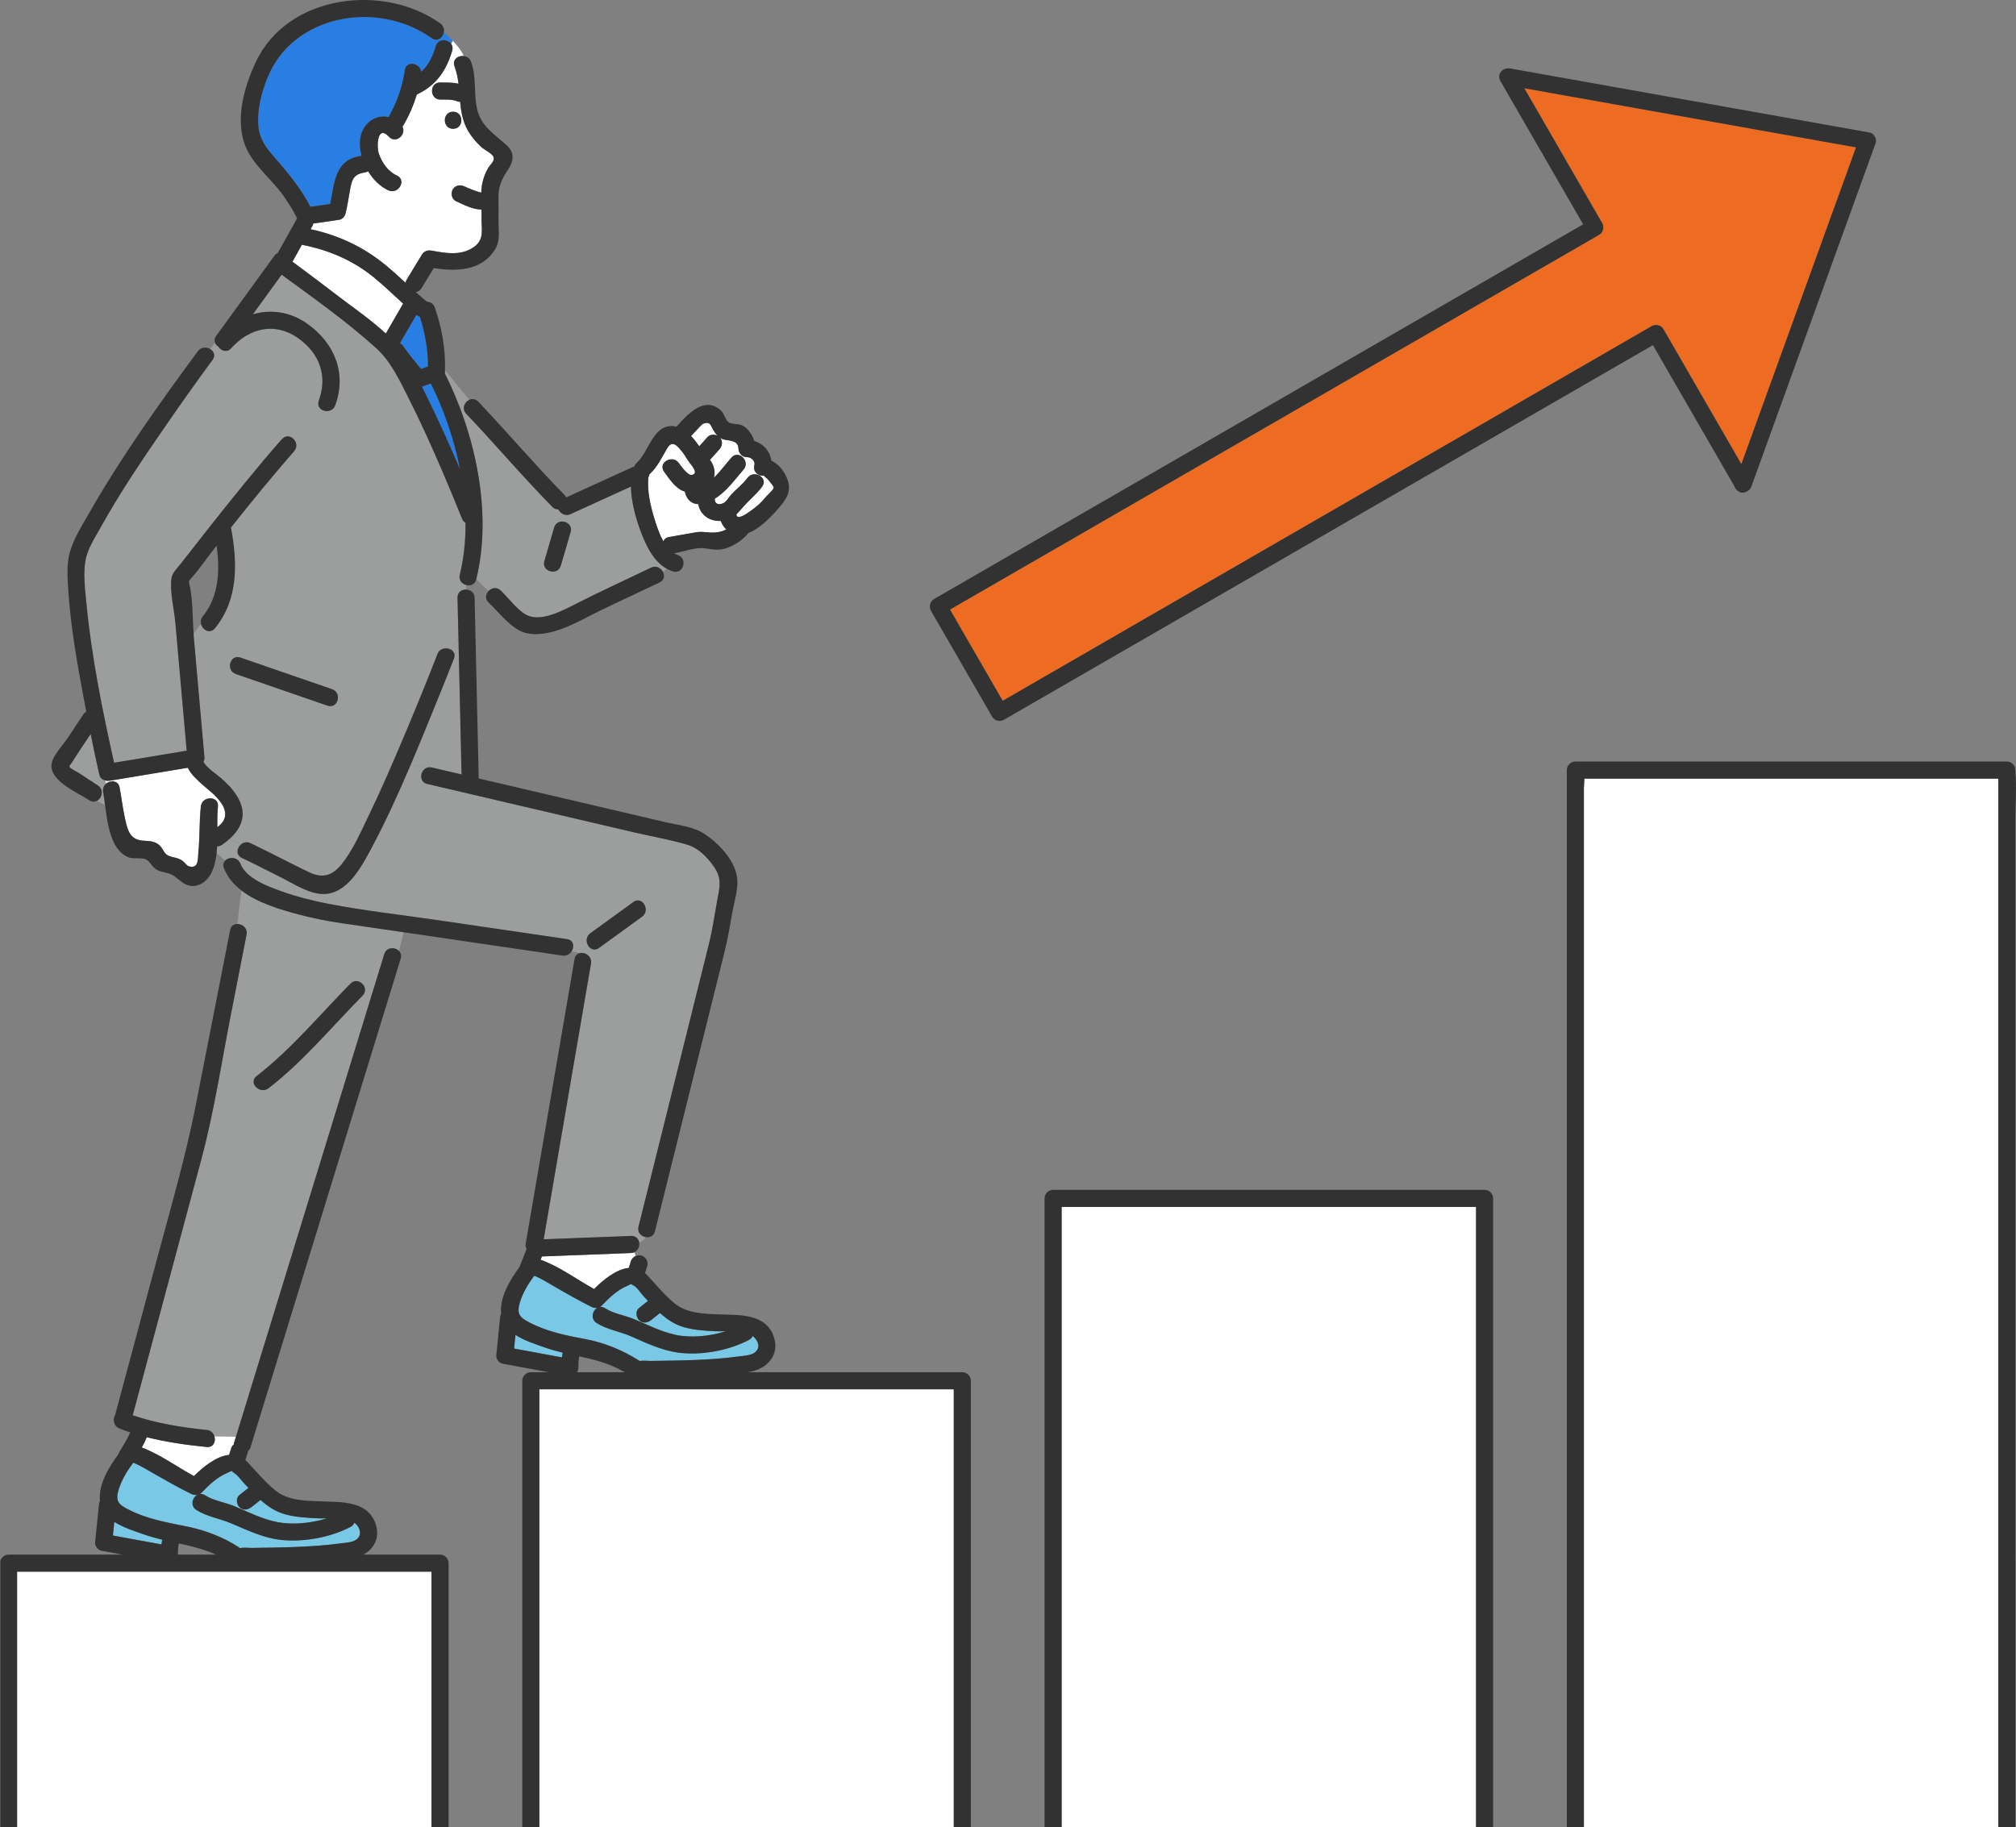 <?xml version="1.0" encoding="UTF-8"?>
<svg id="_レイヤー_2" data-name="レイヤー 2" xmlns="http://www.w3.org/2000/svg" xmlns:xlink="http://www.w3.org/1999/xlink" viewBox="0 0 708.17 641.89">
  <rect x="0" y="0" width="708.17" height="641.89" fill="#808080" stroke="none"/>
  <defs>
    <style>
      .cls-1 {
        fill: none;
      }

      .cls-2 {
        fill: #323232;
      }

      .cls-3 {
        fill: #ed6c21;
      }

      .cls-4 {
        fill: #297ee3;
      }

      .cls-5 {
        clip-path: url(#clippath-1);
      }

      .cls-6 {
        clip-path: url(#clippath-3);
      }

      .cls-7 {
        clip-path: url(#clippath-2);
      }

      .cls-8 {
        fill: #fff;
      }

      .cls-9 {
        fill: #9c9d9d;
      }

      .cls-10 {
        clip-path: url(#clippath);
      }

      .cls-11 {
        fill: #78c8e6;
      }
    </style>
    <clipPath id="clippath">
      <rect class="cls-1" x=".12" y="0" width="708.05" height="641.89"/>
    </clipPath>
    <clipPath id="clippath-1">
      <rect class="cls-1" x=".12" y="0" width="708.05" height="641.89"/>
    </clipPath>
    <clipPath id="clippath-2">
      <rect class="cls-1" x=".12" y="0" width="708.05" height="641.89"/>
    </clipPath>
    <clipPath id="clippath-3">
      <rect class="cls-1" x=".12" y="0" width="708.05" height="641.89"/>
    </clipPath>
  </defs>
  <g id="_レイヤー_1-2" data-name="レイヤー 1">
    <g>
      <path class="cls-11" d="M212.59,459.65c3.03,1.94,6.82,2.41,10.12,3.8,4.71,1.98,9.26,4.3,14.28,5.46,5.38,1.25,12.17.65,17.94-1.2-1.35.03-2.67.06-3.85,0-3.52-.17-7.27-.42-10.68-1.37-3.36-.93-6.09-2.8-8.56-5.03-1.05.83-2.1,1.66-3.14,2.5-1.27,1.01-2.99,1.25-4.24,0-1.05-1.05-1.27-3.23,0-4.24,1.05-.84,2.1-1.67,3.15-2.51-.55-.59-1.09-1.18-1.64-1.76-.94-.99-2.22-3.12-3.45-3.67-1.39-.63-.23-.69-2.14.11-3.56,1.51-6.36,4.17-8.98,6.97-.19.2-.4.35-.62.47.57-.06,1.18.07,1.81.47h0Z"/>
      <path class="cls-11" d="M82.44,517.65c-1.67-1.1-.42-1.08-2.51-.21-3.6,1.49-6.44,4.17-9.09,6.97-.2.21-.42.36-.66.49.58-.08,1.22.04,1.86.45,3.06,1.94,6.91,2.41,10.24,3.8,5.02,2.09,9.92,4.63,15.31,5.65,5.2.98,11.68.39,17.24-1.36-1.12.03-2.19.05-3.16,0-3.79-.16-7.8-.41-11.48-1.4-3.39-.92-6.16-2.8-8.67-5.05-1.07.84-2.13,1.68-3.2,2.51-1.28,1-2.98,1.26-4.24,0-1.05-1.05-1.27-3.24,0-4.24,1.06-.84,2.13-1.67,3.19-2.51-.55-.59-1.11-1.18-1.66-1.76-1-1.04-1.98-2.56-3.18-3.35h0Z"/>
      <path class="cls-11" d="M223.96,478.18c.13,0,.28,0,.42.01-.13,0-.26-.01-.42-.01h0Z"/>
      <path class="cls-8" d="M118.66,103.93c5.57,4.26,11.68,8.42,16.88,13.26,2.03-3.5,4.05-7,6.08-10.51-3.41-3.09-6.69-6.3-10.27-9.22-7.42-6.04-16-9.68-25.29-11.46-1.1,1.98-2.21,3.96-3.31,5.94,5.34,3.96,10.65,7.95,15.93,11.99h0Z"/>
      <path class="cls-11" d="M225.02,478.28c.11.04.11.03,0,0h0Z"/>
      <path class="cls-4" d="M148.24,135.83c.68,1.4,1.35,2.79,2.02,4.14,4,8.15,7.74,16.43,11.3,24.8-2.09-10.62-5.72-20.95-10.21-30-1.04.35-2.07.71-3.11,1.06h0Z"/>
      <path class="cls-4" d="M141.61,121.53c1.97,2.79,4.12,5.46,6.31,8.08.81-.28,1.61-.55,2.42-.83.02-5.92-1.04-11.86-2.85-17.48-.42-.11-.83-.3-1.22-.61,0,0-.01-.01-.02-.02-1.91,3.3-3.82,6.6-5.73,9.89.4.21.78.52,1.09.96h0Z"/>
      <path class="cls-11" d="M40.15,534.68c-.16,1.6-.32,3.2-.49,4.8,5.68,1.04,11.37,2.08,17.05,3.12.07-.55.16-1.1.27-1.65-2.12-.51-4.24-1.09-6.35-1.84-3.02-1.07-7.22-2.34-10.48-4.44h0Z"/>
      <path class="cls-11" d="M123.12,536.46c-7.09,3.75-17.02,5.51-24.98,4.49-5.98-.76-11.44-3.44-16.93-5.75-3.97-1.68-8.53-2.35-12.2-4.67-2.24-1.42-1.51-4.33.23-5.32-.69.1-1.41-.02-2.05-.34-4.45-2.19-8.75-4.62-13.05-7.08-2.35-1.34-4.77-2.9-7.34-3.89-2.13,2.85-4.1,6.05-5.11,9.41-1.24,4.1-.08,5.23,3.32,6.98,6.87,3.53,13.74,4.59,21.15,6.12,5.93,1.22,12.62,3.78,17.69,7.18.19.13.32.23.43.32.04-.01.07-.02.12-.03,1.26-.25,2.83-.03,4.12-.05,10.24-.15,20.66-.22,30.83-1.56,1.67-.22,4.26-.3,5.72-1.29,2.38-1.61,1.4-4.55-.6-6.03-.2.59-.62,1.13-1.35,1.51h0Z"/>
      <path class="cls-11" d="M181.07,469c-.16,1.59-.32,3.19-.48,4.78,5.6,1.03,11.19,2.07,16.79,3.1.07-.56.16-1.11.27-1.66-2.09-.5-4.18-1.08-6.26-1.82-2.99-1.07-7.1-2.34-10.32-4.41h0Z"/>
      <path class="cls-8" d="M268.67,167.1c-2.2.39-4.32-1.33-3.69-3.69.4-1.5-1.21-2.83-2.59-2.79-1.64.05-2.98-1.41-3-3-.04-3.07-3.37-2.68-5.4-3.29-.37-.11-.7-.27-1.01-.47.92,1.18.77,2.84-.23,3.96-1.12,1.25-2.24,2.5-3.37,3.75.17.22.34.44.49.68,1.09,1.82,1.43,3.81.88,5.62t0,0c2.27-2.19,4.12-4.74,6.18-7.11,2.55-2.91,6.77,1.35,4.24,4.24-3.14,3.59-5.97,7.68-10.09,10.2,0,.04.01.08.01.12-.03,1.99,1.75,2.18,3.17,1.35.95-.55,1.5-1.63,2.21-2.46,1.88-2.22,4.35-3.93,6.08-6.29,2.26-3.09,7.46-.09,5.18,3.03-1.86,2.55-4.25,4.46-6.36,6.77-.97,1.07-1.76,2.11-2.69,2.99,0,.05.03.1.03.16.26,2.91,7.51-3.34,7.91-3.7.94-.87,1.75-1.82,2.58-2.79.5-.58,2.5-2.32,2.59-3.06.06-.47-1.75-2.46-2.05-2.9-.34-.48-1.82-1.19-1.08-1.32h0Z"/>
      <path class="cls-9" d="M34.86,272.19c-1.07-4.75-2.08-9.53-3.05-14.3-2.2,3.27-4.42,6.54-6.5,9.88-.39.62-1.06,1.19-.94,1.64.14.57,2.82,1.85,3.23,2.12,2.25,1.48,4.5,2.95,6.75,4.43,2.24,1.47,1.46,4.42-.3,5.37.85.55,1.77,1.04,2.81,1.46-.22-1.68-.41-3.23-.65-4.52-.24-1.3.29-2.33,1.11-2.99-.13-.35-.25-.7-.34-1.06-1-.25-1.86-.91-2.11-2.03h0Z"/>
      <path class="cls-8" d="M76.52,283.34c-.24,2.26-.24,4.74-.22,7.29,1.86-1.44,3.22-3.06,2.65-5.73-.39-1.84-1.67-3.46-2.91-4.81-1.38-1.5-3.04-2.74-4.57-4.09-2.05-1.82-4.34-3.79-5.55-6.27-9.13,1.52-18.25,3.04-27.38,4.55-.52.09-1.06.06-1.58-.07.09.35.21.7.34,1.06,1.57-1.25,4.21-1.1,4.68,1.39.65,3.48,1.05,7.01,1.8,10.47.93,4.28,1.6,7.86,6.4,8.22,2.09.16,4.04.06,5.74,1.57,1.36,1.21,1.57,2.94,3.1,3.65,1.89.89,3.35.55,5.24,2,.52.4,1.34,1.58,1.99,1.77,3.66,1.07,3.17-2.8,3.38-4.8.56-5.39.31-10.81.89-16.2.41-3.81,6.41-3.83,6,0h0Z"/>
      <path class="cls-9" d="M151.7,269.64c3.48.81,6.95,1.63,10.43,2.44-.36-15.98-.73-31.97-1.09-47.95-.79,1.46-1.69,2.8-2.62,4.12,1,.59,1.61,1.69,1.04,3.14-1.91,4.91-3.88,9.79-5.86,14.67-3.07,7.54-6.13,15.12-9.34,22.64,1.95.33,3.81.68,5.6,1.07.53-.22,1.15-.29,1.85-.13h0Z"/>
      <g class="cls-10">
        <path class="cls-9" d="M200.45,186.93c-1.15,3.94-2.3,7.87-3.45,11.8-1.08,3.7-6.87,2.12-5.78-1.6,1.15-3.93,2.3-7.87,3.44-11.8,1.08-3.7,6.87-2.12,5.79,1.6h0ZM225.24,187.13c-1.89-4.94-3.48-10.68-3.61-16.18-7.07,3.23-14.14,6.45-21.21,9.67-1.86.85-3.59-.23-4.27-1.67-.72.04-1.48-.21-2.14-.89-10.41-10.6-19.99-21.94-30.23-32.7-1.68-1.76-.61-4.1,1.07-4.89-2.84-3.46-5.53-6.77-8.53-10.39,0,.28,0,.57-.02.85,0,.09-.02.17-.03.26,10.69,21.21,16.75,48.75,11.07,72.2,1.3,1.61,2.8,2.91,4.3,4.22,1.06-1.08,2.84-1.5,4.25-.16,2.77,2.61,6.12,7.33,9.55,8.81,5.12,2.22,12.9-2.09,17.36-4.36,8.54-4.34,17.28-8.32,25.91-12.48,1.8-.87,3.48.12,4.19,1.5.44-.37.89-.74,1.35-1.1-4.6-2.54-7.19-7.95-9-12.69h0Z"/>
        <path class="cls-4" d="M155.91,11.32c-.34,1.92-2.28,3.52-4.28,2.09C132.66-.14,102.61,4.96,93.75,27.85c-1.92,4.95-3.3,10.35-3.04,15.69.31,6.41,3.96,9.66,7.9,14.27,3.86,4.53,7.68,9.47,10.42,14.83,2.32-.3,4.65-.63,6.96-.98,1.5-7.4,1.57-15.5,10.67-16.86.12-.02.23-.01.35-.02-.47-1.76-.67-3.54-.57-5.24.36-5.84,5.29-9.54,10.06-8.39.05-.1.08-.21.14-.31,2.91-5.08,4.71-10.45,5.58-16.23.52-3.46,5.31-2.43,5.77.61,2.49-2.27,3.99-5.29,5.07-8.97.81-2.75,4.21-2.58,5.46-.79.17-.38.35-.75.54-1.13-1.02-1.05-2.1-2.03-3.14-2.99h0Z"/>
      </g>
      <path class="cls-8" d="M159.16,45.25c-3.87,0-3.86-6,0-6s3.86,6,0,6h0ZM173.28,54.98c-.49-1.06-3.34-2.5-4.22-3.33-1.36-1.27-2.6-2.69-3.69-4.2-2.68-3.72-3.36-7.66-3.73-11.67-.29,0-.58-.03-.86-.14-1.99-.83-4.02-.62-6.13-.66-3.86-.07-3.86-6.07,0-6,2.15.04,4.34-.08,6.42.46-.25-2.06-.65-4.12-1.41-6.16-.88-2.37,1.29-3.84,3.27-3.59-.91-2.03-2.33-3.78-3.89-5.37-.19.38-.37.75-.54,1.13.43.62.61,1.43.33,2.38-2.13,7.25-5.78,12.26-12.42,15.39-1.12,3.69-2.66,7.24-4.6,10.64-.14.24-.3.44-.47.62,1.51,2.77-2.28,6.2-4.71,3.58-4.1-4.41-4.41,3.36-3.59,5.84,1.08,3.24,3.24,6.35,6.4,7.8,3.51,1.61.46,6.78-3.03,5.18-2.87-1.32-5.33-3.77-7.1-6.68-.3.18-.65.32-1.08.38-4.02.6-4.62,2.39-5.31,6.24-.5,2.77-.9,5.54-1.58,8.28-.23.92-1.11,1.95-2.09,2.1-3.07.46-6.15.93-9.23,1.34-.06.31-.16.62-.34.94-.2.35-.4.71-.59,1.06,8.99,1.93,17.3,5.61,24.67,11.28,3.05,2.35,5.87,4.95,8.69,7.55.06-.37.18-.75.42-1.14,1.78-2.93,3.55-5.86,5.33-8.79.74-1.21,2.04-1.62,3.39-1.38,5.05.91,10.19,1.89,14.74-1.18,3.95-2.66,2.73-6.35,2.81-10.43.02-.93,0-1.87-.03-2.81-.03,0-.07,0-.1,0-3.06-.1-6.18-1.71-8.9-2.97-1.48-.69-1.83-2.81-1.08-4.1.87-1.49,2.64-1.76,4.1-1.08,1.07.5,1.48.67,2.28.99.71.28,1.43.55,2.16.79.37.12.75.21,1.13.32.1.03.18.05.23.07,0,0,0-.02.07-.01.01,0,.02,0,.04,0,.06-1.16.17-2.32.42-3.46.39-1.79,1.08-3.57,2.01-5.16.79-1.36,2.52-2.48,1.79-4.04h0Z"/>
      <path class="cls-8" d="M72.62,508.38c-6.94-.69-14.14-1.69-21.05-3.44-.5,1.23-1.1,2.43-1.75,3.61,6.36,2.4,12.35,6.8,18.31,10.04,3.34-3.29,7.94-7.02,12.36-7.43.23-.76.47-1.52.71-2.27.18-.58.5-1.06.92-1.42.02-.2.06-.4.12-.61.22-.72.44-1.45.67-2.17l-7.59-.11c.58,1.81-.31,4.04-2.69,3.81h0Z"/>
      <path class="cls-9" d="M127.36,349.82c-10.79,10.93-20.81,23.07-33,32.51-3.02,2.34-7.29-1.88-4.24-4.24,12.19-9.44,22.2-21.58,33-32.51,2.72-2.75,6.96,1.49,4.24,4.24h0ZM120.09,324.36c-5.07-.74-10.08-1.72-15.03-3.04-6.41-1.71-14.51-4.02-20.27-8.48l-1.44,11.78c1.77-.02,3.72,1.46,3.27,3.75-1.8,9.17-3.6,18.33-5.39,27.5-3.35,17.1-5.96,34.52-10.47,51.36-8.03,30-16.06,60.01-24.13,90,8.29,2.86,17.37,4.29,25.99,5.15,1.44.14,2.34,1.09,2.69,2.19l7.59.11c1.96-6.39,3.92-12.77,5.89-19.16,9.44-30.72,18.88-61.44,28.32-92.16,5.95-19.38,11.91-38.75,17.86-58.13.78-2.54,3.78-2.58,5.19-1.14l1.64-6.55c-7.24-1.06-14.47-2.12-21.71-3.18h0Z"/>
      <path class="cls-8" d="M190.38,441.44c-.15.39-.31.77-.46,1.16,6.55,2.33,12.67,6.91,18.78,10.28,3.29-3.27,7.83-6.99,12.2-7.41.23-.76.46-1.52.7-2.27.28-.92.93-1.58,1.72-1.92-.17-.43-.33-.87-.49-1.3-.33.14-.7.25-1.13.26-10.44.4-20.88.8-31.32,1.21h0Z"/>
      <path class="cls-9" d="M210.41,333.05c-3.13,2.27-6.12-2.93-3.03-5.18,5.04-3.66,10.08-7.31,15.12-10.97,3.13-2.27,6.12,2.93,3.03,5.18-5.04,3.66-10.08,7.31-15.12,10.97h0ZM224.28,430.97c3.93-15.78,7.86-31.56,11.79-47.34,4.31-17.33,8.63-34.65,12.94-51.98,1.2-4.81,1.93-9.71,2.79-14.6.92-5.26,2.1-8.23-1.27-12.91-2.2-3.07-5.2-6.14-8.84-7.27-6.03-1.88-12.47-2.92-18.62-4.36-10.46-2.45-20.91-4.89-31.37-7.34-13.87-3.25-27.74-6.49-41.61-9.74-3.06-.72-2.57-4.68-.25-5.66-1.79-.39-3.64-.73-5.6-1.07-4.27,10.02-8.78,19.94-13.89,29.51-3.47,6.48-8.62,16.19-17.14,15.88-4.98-.18-10.08-3.61-14.45-5.8-4.6-2.3-9.17-4.66-13.81-6.87-2.17-1.03-1.81-3.42-.39-4.68-1.27-.77-2.6-1.5-4.09-1.91-.78.69-1.62,1.35-2.54,1.99-.59.41-1.18.56-1.72.53-.04.74-.09,1.48-.17,2.21,1,.97,2,1.92,3.03,2.82,1.34-1.4,4.4-1.38,5.37,1.07,2.06,5.24,9.59,7.96,14.4,9.69,5.4,1.94,10.99,3.34,16.62,4.43,12.49,2.41,25.23,3.81,37.81,5.65,15.3,2.24,30.6,4.49,45.91,6.73,2.34.34,2.62,2.65,1.62,4.26.88.28,1.89.35,2.72.71,1.88-.56,4.54,1.01,4.09,3.64-.72,4.2-1.44,8.4-2.16,12.61-4.82,28.08-9.64,56.17-14.46,84.25,10.23-.39,20.46-.79,30.69-1.18,1.69-.06,2.64,1.05,2.85,2.34,1.02-.43,1.81-1.04,2.3-1.93-1.6-.26-3.08-1.65-2.57-3.68h0Z"/>
      <path class="cls-9" d="M115.05,247.92c-10.74-3.71-21.47-7.42-32.21-11.12-3.63-1.26-2.06-7.05,1.6-5.79,10.74,3.71,21.47,7.42,32.21,11.12,3.63,1.26,2.06,7.05-1.6,5.79h0ZM161.51,201.94c1.43-5.84,2.05-11.98,2.02-18.22-.53-.33-.97-.82-1.25-1.52-2.18-5.5-4.47-10.96-6.81-16.4-3.79-8.81-7.71-17.59-12.06-26.15-3.04-5.98-6.1-12.61-11.13-17.19-10.37-9.43-22.04-17.64-33.35-25.94-3.37,4.64-6.74,9.28-10.11,13.92,6.19-1.82,12.93-.98,18.92,3.18,9.7,6.74,14.14,17.42,10.03,28.78-1.3,3.61-7.1,2.04-5.79-1.6,3.18-8.79.27-16.65-7.27-22-8.08-5.73-17.12-3.59-23.49,3.55-1.5,1.68-3.54.94-4.5-.53-.54-.34-.95-.81-1.18-1.36-.57.71-1.15,1.43-1.73,2.16,1.27.76,1.98,2.27.84,3.81-5.65,7.65-11.15,15.43-16.55,23.26-8.04,11.64-16.02,23.43-22.89,35.81-1.98,3.58-4.58,7.53-5.25,11.64-.76,4.72-.1,9.86.35,14.58,1.81,18.89,5.61,37.73,9.75,56.25,8.5-1.41,17-2.83,25.5-4.24-.47-5.31-.94-10.62-1.41-15.92-.86-9.74-1.73-19.48-2.59-29.23-.42-4.69-1.97-10.6-1.36-15.29.28-2.13,2.17-3.81,3.44-5.45,3.19-4.12,6.41-8.22,9.64-12.31,8.38-10.59,16.83-21.13,25.73-31.28,2.55-2.91,6.78,1.35,4.24,4.24-7.66,8.73-14.98,17.74-22.2,26.83,2.32,12.26,2.69,25.28-5.63,35.4-1.71,2.08-4.26.64-4.85-1.42-1.05,1.03-1.86,2.34-2.62,3.67.02.34.04.69.07,1.03,1.25,14.07,2.5,28.14,3.74,42.2.04.46-.1.96-.36,1.42,1.13,2.13,4.67,4.43,6.05,5.62,2.25,1.95,4.27,4,5.82,6.57,3.65,6.06,1.64,11.02-2.82,14.98,1.49.41,2.82,1.14,4.09,1.91.86-.77,2.11-1.12,3.42-.5,5.01,2.38,9.93,4.93,14.89,7.41,1.99.99,3.97,2.02,5.99,2.94,4.69,2.14,8.07.89,11.21-3.04,3.87-4.84,6.51-10.92,9.18-16.46,3.94-8.17,7.59-16.48,11.15-24.83,4.59-10.75,9.02-21.58,13.26-32.47.83-2.14,3.24-2.42,4.74-1.54.93-1.31,1.84-2.66,2.62-4.12-.11-4.71-.21-9.42-.32-14.13-.05-1.99,1.53-2.95,3.07-2.89.04-.52.08-1.03.1-1.54-1.52-.33-2.86-1.69-2.39-3.65h0Z"/>
      <path class="cls-11" d="M264.38,469.37c-.22.54-.63,1.03-1.31,1.39-7.12,3.79-17.08,5.58-25.07,4.44-5.77-.82-11.11-3.39-16.39-5.71-3.92-1.71-8.43-2.34-12.06-4.67-2.22-1.42-1.51-4.31.21-5.31-.67.09-1.39-.04-2-.35-4.4-2.19-8.65-4.62-12.9-7.07-2.31-1.33-4.69-2.89-7.23-3.88-2.1,2.84-4.07,6.07-5.04,9.4-1.16,3.98-.11,5.23,3.26,6.98,6.52,3.39,13.08,4.63,20.18,5.97,6.1,1.15,12.65,3.8,17.9,7.15.35.23.62.37.81.46,1.17-.25,2.73-.01,3.9-.03,10.28-.15,20.76-.19,30.95-1.59,1.57-.21,3.99-.32,5.35-1.25,2.45-1.69,1.33-4.4-.58-5.91h0Z"/>
      <path class="cls-8" d="M253.2,183.03c-3.8.22-7.18-2.01-7.93-5.9-.83-.03-1.64-.23-2.38-.7-1.39-.89-1.96-2.27-2.33-3.75-.15-.04-.31-.07-.46-.12-2.85-1.02-5.11-4.46-6.82-6.84-2.26-3.15,2.95-6.14,5.18-3.03.63.89,3.19,4.49,4.58,4.2,2.45-.51.09-3.17-.77-4.28-.94-1.2-1.61-2.6-2.57-3.79-1.81-2.23-3.5-4.39-5.35-1.26-1.96,3.32-3.34,6.48-6.23,9.13-.03.36-.15.71-.36,1.03-.43,4.82.69,9.82,2.09,14.39.68,2.21,1.67,5.42,3.2,8.12.28-.75.91-1.35,1.99-1.54,3.1-.54,6.19-1.11,9.29-1.63,1.42-.24,2.35-.21,3.8-.05,2.74.31,4.98.11,7.03-.97-.85-.79-1.51-1.81-1.94-2.99h0Z"/>
      <path class="cls-8" d="M245.63,156.79c.96-1.07,1.92-2.14,2.88-3.22.88-.98,2.39-1.08,3.52-.51-.62-.64-1.12-1.41-1.57-2.15-.83-1.37-.88-2.96-3.33-2.09-.68.24-1.89,1.75-2.38,2.24-.68.69-1.34,1.4-2,2.11,1.08,1.12,2.04,2.39,2.88,3.61h0Z"/>
      <path class="cls-2" d="M197,198.73c1.15-3.93,2.3-7.87,3.45-11.8,1.08-3.71-4.7-5.3-5.79-1.6-1.15,3.94-2.3,7.87-3.44,11.8-1.08,3.71,4.7,5.3,5.78,1.6h0Z"/>
      <g class="cls-5">
        <path class="cls-2" d="M224.97,207.48c2.91-2.18,5.3-4.37,7.92-6.55-.72-1.38-2.39-2.36-4.19-1.5-8.63,4.16-17.37,8.14-25.91,12.48-4.46,2.27-12.23,6.58-17.36,4.36-3.43-1.49-6.78-6.2-9.55-8.81-1.41-1.34-3.19-.92-4.25.16,1.95,1.7,3.88,3.43,5.34,5.86-1.46-2.43-3.39-4.16-5.34-5.86-1.04,1.06-1.38,2.76.01,4.08,3.3,3.12,6.65,7.55,10.66,9.73,6.66,3.63,16.41-.71,22.41-3.81,8.86-4.59,18.01-8.68,27.01-13.01,1.67-.8,1.83-2.41,1.17-3.69-2.62,2.18-5.01,4.37-7.92,6.55h0Z"/>
        <path class="cls-2" d="M146.24,110.67s.01.01.02.02c.39.31.81.51,1.22.61,1.81,5.63,2.87,11.56,2.85,17.48-.81.28-1.61.55-2.42.83-2.19-2.62-4.34-5.29-6.31-8.08-.31-.44-.69-.75-1.09-.96,1.91-3.3,3.82-6.59,5.73-9.89h0ZM161.56,164.77c-3.56-8.36-7.3-16.65-11.3-24.8-.66-1.35-1.34-2.74-2.02-4.14,1.04-.35,2.07-.71,3.11-1.06,4.49,9.05,8.12,19.38,10.21,30h0ZM118.66,103.93c-5.28-4.04-10.59-8.03-15.93-11.99,1.1-1.98,2.21-3.96,3.31-5.94,9.29,1.78,17.88,5.42,25.29,11.46,3.58,2.92,6.86,6.13,10.27,9.22-2.03,3.5-4.05,7-6.08,10.51-5.2-4.85-11.31-9-16.88-13.26h0ZM178.02,51.08c-4.31-4.01-9.05-6.58-10.45-12.87-1.24-5.57-.08-11.03-2.12-16.53-.46-1.25-1.46-1.86-2.52-1.99.64,1.44,1.03,3.02,1.03,4.8,0-1.78-.39-3.36-1.03-4.8-1.98-.25-4.15,1.22-3.27,3.59.76,2.04,1.15,4.1,1.41,6.16-2.08-.53-4.27-.41-6.42-.46-3.86-.07-3.86,5.93,0,6,2.11.04,4.14-.17,6.13.66.28.12.57.15.86.14.37,4.01,1.05,7.95,3.73,11.67,1.08,1.51,2.33,2.93,3.69,4.2.88.83,3.72,2.27,4.22,3.33.73,1.57-1,2.69-1.79,4.04-.93,1.59-1.62,3.36-2.01,5.16-.25,1.14-.36,2.29-.42,3.46-.01,0-.03,0-.04,0-.07,0-.08,0-.07.01-.06-.02-.13-.04-.23-.07-.38-.11-.76-.2-1.13-.32-.73-.23-1.45-.51-2.16-.79-.8-.32-1.21-.49-2.28-.99-1.47-.68-3.23-.41-4.1,1.08-.76,1.3-.4,3.42,1.08,4.1,2.72,1.26,5.84,2.88,8.9,2.97.04,0,.07,0,.1,0,.03.94.05,1.88.03,2.81-.08,4.08,1.15,7.77-2.81,10.43-4.55,3.07-9.7,2.09-14.74,1.18-1.34-.24-2.65.17-3.39,1.38-1.78,2.93-3.55,5.86-5.33,8.79-.23.39-.36.77-.42,1.14-2.82-2.61-5.64-5.21-8.69-7.55-7.36-5.66-15.68-9.35-24.67-11.28.2-.36.4-.71.59-1.06.18-.32.27-.63.34-.94,3.08-.4,6.15-.88,9.23-1.34.98-.15,1.87-1.18,2.09-2.1.69-2.74,1.09-5.51,1.58-8.28.69-3.84,1.29-5.63,5.31-6.24.43-.06.78-.2,1.08-.38,1.77,2.91,4.23,5.36,7.1,6.68,3.48,1.6,6.54-3.57,3.03-5.18-3.16-1.45-5.32-4.56-6.4-7.8-.83-2.48-.51-10.25,3.59-5.84,2.43,2.62,6.22-.81,4.71-3.58.17-.18.33-.38.47-.62,1.94-3.39,3.48-6.94,4.6-10.64,6.65-3.13,10.29-8.14,12.42-15.39.28-.95.1-1.77-.33-2.38-.31.68-.54,1.36-.54,2.04,0-.68.24-1.36.54-2.04-1.25-1.79-4.65-1.96-5.46.79-1.08,3.68-2.58,6.7-5.07,8.97-.46-3.04-5.26-4.07-5.77-.61-.87,5.78-2.67,11.15-5.58,16.23-.06.11-.09.21-.14.31-4.78-1.14-9.7,2.56-10.06,8.39-.11,1.7.1,3.48.57,5.24-.12,0-.23,0-.35.02-9.09,1.37-9.17,9.46-10.67,16.86-2.32.35-4.64.69-6.96.98-2.74-5.36-6.56-10.3-10.42-14.83-3.93-4.61-7.59-7.86-7.9-14.27-.26-5.34,1.13-10.74,3.04-15.69C102.61,4.96,132.66-.14,151.63,13.41c2.01,1.43,3.95-.16,4.28-2.09-.67-.62-1.33-1.23-1.94-1.84.61.61,1.27,1.22,1.94,1.84.19-1.09-.13-2.29-1.26-3.1-19.98-14.27-53.65-10.12-64.78,13.54-4.42,9.4-7.98,22.18-2.54,31.91,3.19,5.71,8.8,10.1,12.53,15.54,1.64,2.39,3.23,4.89,4.5,7.5-2.26,4.06-4.53,8.11-6.79,12.17-.44.21-.85.52-1.19.99-6.82,9.39-13.64,18.77-20.46,28.16-.63.86-.67,1.71-.38,2.42.81-1.02,1.62-2.02,2.43-2.99-.81.97-1.62,1.97-2.43,2.99.22.55.64,1.02,1.18,1.36.96,1.47,3,2.21,4.5.53,6.37-7.15,15.41-9.28,23.49-3.55,7.54,5.35,10.45,13.21,7.27,22-1.31,3.64,4.48,5.2,5.79,1.6,4.11-11.36-.33-22.04-10.03-28.78-5.99-4.16-12.73-5-18.92-3.18,3.37-4.64,6.74-9.28,10.11-13.92,11.31,8.3,22.98,16.51,33.35,25.94,5.03,4.58,8.09,11.21,11.13,17.19,4.35,8.56,8.27,17.33,12.06,26.15,2.34,5.44,4.62,10.9,6.81,16.4.28.7.72,1.19,1.25,1.52.03,6.24-.59,12.38-2.02,18.22-.48,1.95.86,3.31,2.39,3.65.07-1.43.07-2.82.07-4.1,0,1.28,0,2.68-.07,4.1,1.4.31,2.96-.25,3.4-2.05,0-.04.02-.09.03-.13-.48-.59-.94-1.23-1.36-1.92.42.69.87,1.33,1.36,1.92,5.69-23.45-.38-50.98-11.07-72.2.01-.08.03-.17.03-.26.01-.28,0-.57.02-.85-.44-.53-.88-1.06-1.34-1.61.46.55.9,1.08,1.34,1.61.24-7.43-1.13-15.08-3.58-22.05-.48-1.37-1.61-2-2.76-2.05-1.34-1.09-2.64-2.21-3.91-3.36.76-.11,1.5-.54,2.02-1.39,1.42-2.34,2.84-4.68,4.26-7.03,7.79,1.17,16.63,1.1,21.4-6.34,2.1-3.28,1.37-6.28,1.37-9.94,0-2.8.05-5.59-.01-8.4-.09-4.1,1.21-6.71,3.47-10.12,1.91-2.88,2.21-5.79-.54-8.34h0Z"/>
      </g>
      <path class="cls-2" d="M116.65,242.14c-10.74-3.71-21.47-7.42-32.21-11.12-3.66-1.26-5.23,4.53-1.6,5.79,10.74,3.71,21.47,7.42,32.21,11.12,3.66,1.26,5.23-4.53,1.6-5.79h0Z"/>
      <path class="cls-2" d="M159.16,39.25c-3.86,0-3.87,6,0,6s3.87-6,0-6h0Z"/>
      <path class="cls-2" d="M259,309.15c-.35-6.43-6.33-12.67-11.36-16.06-4.05-2.73-9.46-3.2-14.13-4.29-9.86-2.31-19.72-4.62-29.58-6.93-11.92-2.79-23.84-5.58-35.77-8.37-.48-21.16-.96-42.33-1.44-63.49-.04-1.87-1.47-2.83-2.93-2.89-.21,2.53-.7,5.1-1.82,7.36,1.13-2.26,1.61-4.83,1.82-7.36-1.55-.06-3.12.89-3.07,2.89.11,4.71.21,9.42.32,14.13.77-1.42,1.44-2.95,1.93-4.66-.49,1.71-1.16,3.23-1.93,4.66.36,15.98.73,31.96,1.09,47.95-3.48-.81-6.95-1.63-10.43-2.44-.7-.16-1.32-.1-1.85.13,3.18.69,6.15,1.52,9.11,2.71-2.97-1.19-5.94-2.02-9.11-2.71-2.32.98-2.81,4.94.25,5.66,13.87,3.25,27.74,6.49,41.61,9.74,10.46,2.45,20.91,4.89,31.37,7.34,6.15,1.44,12.58,2.48,18.62,4.36,3.64,1.13,6.63,4.2,8.84,7.27,3.37,4.68,2.19,7.66,1.27,12.91-.86,4.89-1.59,9.78-2.79,14.6-4.31,17.33-8.63,34.65-12.94,51.98-3.93,15.78-7.86,31.56-11.79,47.34-.51,2.04.97,3.43,2.57,3.68.66-1.18.79-2.84.12-5.17.67,2.33.54,3.98-.12,5.17,1.35.22,2.79-.37,3.21-2.09,8.13-32.65,16.26-65.3,24.39-97.95,1.16-4.66,1.96-9.32,2.79-14.06.64-3.63,1.96-7.69,1.76-11.41h0Z"/>
      <path class="cls-2" d="M199.19,329.94c-15.3-2.24-30.6-4.49-45.91-6.73-12.58-1.85-25.32-3.24-37.81-5.65-5.62-1.09-11.22-2.49-16.62-4.43-4.81-1.73-12.34-4.45-14.4-9.69-.96-2.45-4.02-2.47-5.37-1.07,2.42,2.11,4.98,3.95,7.87,5.11-2.9-1.16-5.45-3-7.87-5.11-.6.63-.86,1.55-.42,2.66,1.25,3.18,3.43,5.73,6.12,7.81l.25-2.05-.25,2.05c5.76,4.46,13.86,6.77,20.27,8.48,4.95,1.32,9.97,2.3,15.03,3.04,7.24,1.06,14.47,2.12,21.71,3.18l.45-1.8-.45,1.8c12.02,1.76,24.04,3.53,36.06,5.29,6.58.97,13.16,1.93,19.74,2.9,1.46.21,2.59-.52,3.22-1.53-.81-.26-1.51-.69-1.85-1.72.34,1.03,1.04,1.46,1.85,1.72,1-1.6.72-3.92-1.62-4.26h0Z"/>
      <path class="cls-2" d="M264.97,475.29c-1.36.94-3.79,1.04-5.35,1.25-10.2,1.4-20.67,1.44-30.95,1.59-1.17.02-2.73-.22-3.9.03-.19-.09-.46-.23-.81-.46-5.25-3.35-11.81-6-17.9-7.15-7.1-1.34-13.65-2.58-20.18-5.97-3.37-1.75-4.43-3-3.26-6.98.97-3.33,2.94-6.55,5.04-9.4,2.53.99,4.92,2.55,7.23,3.88,4.25,2.46,8.5,4.89,12.9,7.07.61.31,1.33.43,2,.35-1.72,1.01-2.43,3.89-.21,5.31,3.63,2.33,8.14,2.96,12.06,4.67,5.28,2.31,10.63,4.88,16.39,5.71,7.99,1.14,17.95-.65,25.07-4.44.67-.36,1.09-.85,1.31-1.39,1.91,1.51,3.04,4.22.58,5.91h0ZM225.02,478.28c.05.01.08.02.08.02,0,0-.03-.01-.08-.02h0ZM223.96,478.18c.16,0,.3,0,.42.01-.13,0-.26-.01-.42-.01h0ZM197.38,476.89c-5.6-1.03-11.19-2.07-16.79-3.1.16-1.6.32-3.19.48-4.78,3.22,2.07,7.33,3.35,10.32,4.41,2.07.74,4.16,1.31,6.26,1.82-.11.55-.2,1.1-.27,1.66h0ZM211.4,458.7c2.62-2.79,5.42-5.46,8.98-6.97,1.9-.81.75-.74,2.14-.11,1.23.55,2.51,2.68,3.45,3.67.55.58,1.1,1.17,1.64,1.76-1.05.84-2.1,1.67-3.15,2.51-1.27,1.01-1.05,3.19,0,4.24,1.25,1.25,2.97,1.01,4.24,0,1.05-.83,2.1-1.66,3.14-2.5,2.47,2.23,5.2,4.1,8.56,5.03,3.41.95,7.16,1.2,10.68,1.37,1.18.06,2.5.02,3.85,0-5.77,1.85-12.56,2.44-17.94,1.2-5.01-1.16-9.57-3.49-14.28-5.46-3.3-1.38-7.09-1.85-10.12-3.8-.62-.4-1.24-.53-1.81-.47.22-.13.43-.28.62-.47h0ZM271.87,469.82c-2.68-8.25-11.71-7.78-18.79-8.03-5.5-.19-11.63-.23-16.1-3.86-3.52-2.86-6.52-6.59-9.62-9.9-.25-.27-.51-.51-.77-.73.26-.84.51-1.68.77-2.51.46-1.5-.55-3.34-2.1-3.69-.69-.16-1.37-.08-1.97.17.68,1.74,1.5,3.47,2.66,5.21-1.16-1.74-1.97-3.47-2.66-5.21-.8.34-1.44,1-1.72,1.92-.23.76-.46,1.52-.7,2.27-4.37.42-8.91,4.14-12.2,7.41-6.11-3.37-12.23-7.95-18.78-10.28.15-.39.31-.77.46-1.16,10.44-.4,20.88-.8,31.32-1.21.43-.02.79-.12,1.13-.26-.3-.83-.58-1.66-.85-2.49.28.83.56,1.66.85,2.49,1.35-.59,1.94-2.08,1.72-3.4-1.72.72-4.06.91-6.58.91,2.52,0,4.86-.18,6.58-.91-.21-1.29-1.15-2.4-2.85-2.34-10.23.39-20.46.79-30.69,1.18,4.82-28.08,9.64-56.17,14.46-84.25.72-4.2,1.44-8.4,2.16-12.61.45-2.63-2.21-4.21-4.09-3.64.63.27,1.15.72,1.43,1.57-.28-.85-.81-1.29-1.43-1.57-.82.25-1.49.89-1.69,2.05-4.99,29.1-9.99,58.19-14.98,87.29-.72,4.2-1.44,8.4-2.16,12.61-.13.75,0,1.41.29,1.97-.81,2.05-1.63,4.1-2.44,6.15-.02.05-.02.11-.04.16-3.45,4.7-7.07,10.77-6.46,16.45-.18.35-.31.74-.36,1.19-.45,4.48-.89,8.96-1.34,13.45-.12,1.2,1.01,2.67,2.2,2.89,7.62,1.41,15.23,2.82,22.85,4.22,1.85.34,3.84-.81,3.8-2.89-.03-1.33.04-2.61.3-3.91,4.59,1,9.14,2.09,13.55,4.28,3.6,1.79,5.66,3.38,9.65,3.34,12.24-.14,25.45.39,37.45-2.33,5.71-1.29,9.68-6,7.73-12h0Z"/>
      <path class="cls-2" d="M87.28,522.75c-1.06.84-2.13,1.67-3.19,2.51-1.27,1-1.05,3.19,0,4.24,1.26,1.26,2.96,1,4.24,0,1.07-.84,2.13-1.68,3.2-2.51,2.51,2.25,5.28,4.13,8.67,5.05,3.68.99,7.69,1.24,11.48,1.4.97.04,2.04.02,3.16,0-5.56,1.74-12.04,2.34-17.24,1.36-5.4-1.02-10.29-3.56-15.31-5.65-3.33-1.38-7.18-1.85-10.24-3.8-.65-.41-1.28-.53-1.86-.45.24-.13.46-.28.66-.49,2.65-2.8,5.49-5.48,9.09-6.97,2.09-.87.84-.89,2.51.21,1.2.79,2.18,2.31,3.18,3.35.55.58,1.11,1.17,1.66,1.76h0ZM124.47,534.95c1.99,1.48,2.98,4.42.6,6.03-1.46.99-4.05,1.07-5.72,1.29-10.17,1.34-20.58,1.4-30.83,1.56-1.28.02-2.86-.21-4.12.05-.05.01-.08.02-.12.03-.11-.09-.24-.19-.43-.32-5.07-3.4-11.76-5.96-17.69-7.18-7.41-1.53-14.28-2.59-21.15-6.12-3.4-1.75-4.56-2.88-3.32-6.98,1.01-3.35,2.98-6.56,5.11-9.41,2.57.99,4.99,2.55,7.34,3.89,4.3,2.46,8.6,4.89,13.05,7.08.64.31,1.36.44,2.05.34-1.74.99-2.48,3.9-.23,5.32,3.67,2.32,8.23,3,12.2,4.67,5.48,2.31,10.95,4.99,16.93,5.75,7.96,1.02,17.88-.74,24.98-4.49.73-.38,1.15-.92,1.35-1.51h0ZM56.71,542.6c-5.68-1.04-11.37-2.08-17.05-3.12.16-1.6.32-3.2.49-4.8,3.26,2.1,7.46,3.37,10.48,4.44,2.11.74,4.23,1.32,6.35,1.84-.11.55-.2,1.1-.27,1.65h0ZM140.16,334.1l-.76,3.05.76-3.05c-1.41-1.44-4.41-1.4-5.19,1.14-5.95,19.38-11.91,38.75-17.86,58.13-9.44,30.72-18.88,61.44-28.32,92.16-1.96,6.39-3.92,12.77-5.89,19.16l3.08.05-3.08-.05c-.22.72-.44,1.45-.67,2.17-.06.21-.1.41-.12.61-.41.36-.74.84-.92,1.42-.23.76-.47,1.52-.71,2.27-4.42.4-9.02,4.14-12.36,7.43-5.97-3.25-11.95-7.64-18.31-10.04.65-1.18,1.25-2.38,1.75-3.61,6.91,1.75,14.11,2.74,21.05,3.44,2.39.24,3.28-1.99,2.69-3.81l-5.23-.08,5.23.08c-.35-1.1-1.25-2.05-2.69-2.19-8.62-.86-17.7-2.29-25.99-5.15,8.07-29.99,16.1-60,24.13-90,4.51-16.84,7.11-34.26,10.47-51.36,1.8-9.17,3.6-18.33,5.39-27.5.45-2.29-1.5-3.77-3.27-3.75l-1.16,9.43,1.16-9.43c-1.15.02-2.22.66-2.51,2.15-4.01,20.44-8.01,40.87-12.02,61.31-3.53,18-8.66,35.57-13.41,53.3-4.94,18.42-9.87,36.84-14.83,55.26-.03.11-.03.21-.05.32-.99,1.48-.76,4.04,1.44,4.92,1.24.5,2.51.96,3.79,1.38-1.02,2.35-2.46,4.59-3.75,6.7-.19.3-.29.6-.37.9-3.47,4.69-7.12,10.75-6.51,16.42-.18.35-.31.74-.36,1.2-.45,4.48-.91,8.96-1.36,13.45-.12,1.2,1.01,2.68,2.2,2.89,7.7,1.41,15.41,2.81,23.11,4.22,1.85.34,3.84-.8,3.8-2.89-.03-1.33.05-2.6.3-3.89,4.83,1.06,9.63,2.19,14.28,4.52,3.6,1.8,5.45,3.12,9.42,3.08,12.28-.14,25.33.27,37.4-2.28,5.62-1.18,9.92-5.54,8.2-11.61-2.46-8.66-11.84-8.23-19.1-8.48-5.53-.2-11.81-.2-16.31-3.86-3.55-2.89-6.59-6.58-9.73-9.9-.26-.27-.52-.51-.78-.74.26-.84.52-1.67.78-2.51.06-.2.09-.4.11-.61.41-.34.74-.8.93-1.43,5.95-19.38,11.91-38.75,17.86-58.13,9.44-30.72,18.88-61.44,28.32-92.16,2.18-7.11,4.37-14.22,6.56-21.33.35-1.15.04-2.09-.6-2.74h0Z"/>
      <path class="cls-2" d="M123.12,345.57c-10.79,10.93-20.81,23.07-33,32.51-3.05,2.36,1.22,6.58,4.24,4.24,12.19-9.44,22.2-21.58,33-32.51,2.72-2.75-1.52-6.99-4.24-4.24h0Z"/>
      <path class="cls-2" d="M222.5,316.9c-5.04,3.66-10.08,7.31-15.12,10.97-3.1,2.25-.1,7.45,3.03,5.18,5.04-3.66,10.08-7.31,15.12-10.97,3.09-2.25.1-7.45-3.03-5.18h0Z"/>
      <path class="cls-2" d="M269.21,174.38c-.83.97-1.65,1.92-2.58,2.79-.4.36-7.65,6.61-7.91,3.7,0-.06-.02-.1-.03-.16.93-.89,1.72-1.93,2.69-2.99,2.11-2.32,4.5-4.23,6.36-6.77,2.28-3.12-2.92-6.12-5.18-3.03-1.73,2.36-4.19,4.07-6.08,6.29-.7.83-1.26,1.91-2.21,2.46-1.42.83-3.21.64-3.17-1.35,0-.04-.01-.08-.01-.12,4.12-2.51,6.96-6.61,10.09-10.2,2.53-2.9-1.69-7.16-4.24-4.24-2.07,2.37-3.92,4.92-6.18,7.11t0,0c.55-1.81.21-3.8-.88-5.62-.14-.24-.32-.46-.49-.68,1.12-1.25,2.24-2.5,3.37-3.75,1-1.11,1.15-2.77.23-3.96.31.2.64.36,1.01.47,2.03.6,5.35.22,5.4,3.29.02,1.59,1.36,3.05,3,3,1.38-.04,2.99,1.29,2.59,2.79-.63,2.36,1.49,4.08,3.69,3.69-.74.13.74.84,1.08,1.32.3.44,2.11,2.43,2.05,2.9-.09.74-2.08,2.47-2.59,3.06h0ZM248.11,186.99c-1.44-.16-2.37-.19-3.8.05-3.1.52-6.19,1.09-9.29,1.63-1.08.19-1.71.8-1.99,1.54-1.52-2.7-2.52-5.91-3.2-8.12-1.4-4.57-2.52-9.57-2.09-14.39.21-.32.32-.67.36-1.03,2.89-2.64,4.27-5.81,6.23-9.13,1.85-3.13,3.54-.97,5.35,1.26.97,1.19,1.63,2.59,2.57,3.79.87,1.11,3.23,3.77.77,4.28-1.39.29-3.94-3.32-4.58-4.2-2.23-3.11-7.44-.12-5.18,3.03,1.71,2.38,3.97,5.82,6.82,6.84.15.05.31.08.46.12.37,1.48.94,2.86,2.33,3.75.74.48,1.56.68,2.38.7.75,3.89,4.12,6.12,7.93,5.9.42,1.18,1.09,2.2,1.94,2.99-2.05,1.08-4.29,1.28-7.03.97h0ZM244.75,151.07c.49-.49,1.7-2,2.38-2.24,2.45-.86,2.5.72,3.33,2.09.45.74.95,1.51,1.57,2.15-1.13-.58-2.64-.47-3.52.51-.96,1.07-1.92,2.14-2.88,3.22-.84-1.22-1.79-2.49-2.88-3.61.65-.72,1.32-1.42,2-2.11h0ZM276.32,167.71c-1.04-2.4-2.95-4.78-5.36-5.87-.43-3.23-2.79-5.99-6.02-6.9-.64-2.11-1.95-4.11-3.75-5.24-1.56-.98-3.74-.46-5.12-1.27-1.18-.69-1.67-3.08-2.73-4.1-5.73-5.53-11.95,1.32-15.72,5.58-.49-.12-1-.21-1.52-.23-6.75-.24-8.31,9.26-12.39,12.9-.43.38-.69.8-.83,1.23-8,3.65-16.01,7.3-24.01,10.95-.14-.32-.34-.64-.63-.94-10.42-10.6-20-21.94-30.23-32.7-.99-1.04-2.19-1.11-3.17-.64,1.33,1.62,2.69,3.27,4.13,5-1.45-1.74-2.8-3.38-4.13-5-1.68.79-2.74,3.12-1.07,4.89,10.23,10.76,19.81,22.11,30.23,32.7.67.67,1.42.93,2.14.89.68,1.43,2.41,2.52,4.27,1.67,7.07-3.23,14.14-6.45,21.21-9.67.13,5.51,1.72,11.24,3.61,16.18,1.81,4.74,4.4,10.16,9,12.69.56-.45,1.13-.9,1.73-1.35-.6.45-1.17.9-1.73,1.35.68.38,1.41.69,2.19.93,3.7,1.13,5.28-4.65,1.59-5.79-.42-.13-.82-.33-1.21-.55,3.18-.59,7.19-2.07,10.35-1.82,1.75.14,4.54.95,7.23.22,3.11-.85,5.83-2.6,8.01-4.95.18-.19.32-.39.44-.6,4.17-1.57,8.08-5.7,10.91-8.99,2.85-3.32,4.51-6.1,2.58-10.57h0Z"/>
      <path class="cls-2" d="M99.03,154.26c-8.9,10.15-17.36,20.7-25.73,31.28-3.23,4.09-6.45,8.19-9.64,12.31-1.27,1.64-3.16,3.32-3.44,5.45-.62,4.69.94,10.6,1.36,15.29.86,9.74,1.73,19.48,2.59,29.23.47,5.31.94,10.62,1.41,15.92-8.5,1.41-17,2.83-25.5,4.24-4.14-18.53-7.94-37.36-9.75-56.25-.45-4.71-1.11-9.86-.35-14.58.66-4.11,3.26-8.06,5.25-11.64,6.86-12.38,14.85-24.17,22.89-35.81,5.41-7.83,10.9-15.61,16.55-23.26,1.14-1.54.43-3.05-.84-3.81-3.68,4.64-7.5,9.5-11.84,13.85,4.35-4.35,8.16-9.21,11.84-13.85-1.3-.78-3.19-.77-4.34.78-13.53,18.32-26.89,37.08-38.19,56.86-2.47,4.32-5.48,9.03-6.8,13.88-1.14,4.16-.81,8.83-.53,13.08.83,12.92,3.13,25.78,5.51,38.49.27,1.45.55,2.89.83,4.34-.41.22-.8.55-1.11,1.02-1.74,2.64-3.49,5.27-5.23,7.91-1.61,2.44-4.56,5.54-5.56,8.22-2.47,6.62,8.72,11.15,12.95,13.93.99.65,1.95.61,2.73.19-1.36-.87-2.6-1.86-4.08-2.84,1.48.99,2.72,1.98,4.08,2.84,1.77-.95,2.54-3.9.3-5.37-2.25-1.48-4.5-2.95-6.75-4.43-.41-.27-3.09-1.56-3.23-2.12-.11-.45.56-1.01.94-1.64,2.09-3.34,4.3-6.61,6.5-9.88.96,4.78,1.97,9.55,3.05,14.3.25,1.12,1.12,1.78,2.11,2.03-.24-.91-.31-1.83,0-2.74-.3.91-.24,1.83,0,2.74.51.13,1.06.15,1.58.07,9.13-1.52,18.25-3.04,27.38-4.55,1.21,2.48,3.5,4.45,5.55,6.27,1.52,1.35,3.19,2.59,4.57,4.09,1.24,1.35,2.52,2.97,2.91,4.81.56,2.68-.79,4.3-2.65,5.73-.02-2.55-.02-5.04.22-7.29.41-3.83-5.59-3.81-6,0-.58,5.38-.33,10.81-.89,16.2-.21,2,.28,5.87-3.38,4.8-.64-.19-1.47-1.37-1.99-1.77-1.89-1.45-3.35-1.11-5.24-2-1.52-.72-1.73-2.44-3.1-3.65-1.7-1.51-3.65-1.41-5.74-1.57-4.8-.36-5.46-3.94-6.4-8.22-.75-3.46-1.16-6.99-1.8-10.47-.46-2.49-3.11-2.64-4.68-1.39.65,1.74,1.65,3.47,1.65,5.2,0-1.74-1-3.47-1.65-5.2-.82.65-1.35,1.69-1.11,2.99.24,1.29.43,2.84.65,4.52.65.26,1.34.51,2.11.7-.78-.19-1.47-.44-2.11-.7.86,6.74,2.07,15.63,7.86,18.26,1.41.64,2.64.44,4.11.49,2.71.09,3.06.6,4.61,2.62,2.1,2.75,5.23,1.85,7.75,3.65,2.17,1.56,3.72,3.54,6.66,3.46,2.86-.08,5.17-2.15,6.38-4.6,1.05-2.13,1.58-4.56,1.84-7.12-.7-.68-1.4-1.38-2.09-2.07.69.69,1.39,1.38,2.09,2.07.08-.73.13-1.46.17-2.21.54.03,1.12-.12,1.72-.53.91-.63,1.76-1.3,2.54-1.99-.79-.22-1.62-.35-2.51-.35.9,0,1.73.13,2.51.35,4.46-3.96,6.47-8.92,2.82-14.98-1.55-2.57-3.57-4.62-5.82-6.57-1.38-1.2-4.93-3.5-6.05-5.62.25-.46.4-.96.36-1.42-1.25-14.07-2.5-28.14-3.74-42.2-.03-.34-.05-.69-.07-1.03-.93,1.63-1.81,3.29-3,4.48,1.19-1.19,2.07-2.85,3-4.48-.44-6.02-.22-12.8-1.67-18.58-.01-.05-.02-.11-.03-.17.23-.32.5-.73.65-.9,3.02-3.3,5.57-7.16,8.34-10.67.26-.33.52-.66.78-.99,1.16,8.63.85,17.87-4.85,24.82-.74.9-.86,1.92-.6,2.82.9-.89,1.98-1.56,3.38-1.84-1.4.28-2.48.96-3.38,1.84.58,2.06,3.14,3.5,4.85,1.42,8.31-10.13,7.94-23.15,5.63-35.4,7.22-9.09,14.55-18.1,22.2-26.83,2.54-2.89-1.69-7.15-4.24-4.24h0Z"/>
      <path class="cls-2" d="M158.42,228.25c-1.9,2.66-3.93,5.19-5.45,8.23,1.52-3.04,3.55-5.57,5.45-8.23-1.5-.88-3.91-.59-4.74,1.54-4.24,10.89-8.68,21.72-13.26,32.47-3.56,8.34-7.2,16.66-11.15,24.83-2.68,5.54-5.31,11.62-9.18,16.46-3.14,3.93-6.52,5.19-11.21,3.04-2.02-.92-4-1.95-5.99-2.94-4.96-2.48-9.89-5.03-14.89-7.41-1.31-.62-2.56-.27-3.42.5,1.79,1.09,3.48,2.26,5.4,2.74-1.92-.48-3.61-1.65-5.4-2.74-1.41,1.26-1.77,3.65.39,4.68,4.64,2.21,9.22,4.57,13.81,6.87,4.36,2.18,9.47,5.62,14.45,5.8,8.52.3,13.68-9.4,17.14-15.88,5.11-9.57,9.62-19.49,13.89-29.51-.43-.07-.85-.15-1.29-.22.44.07.86.15,1.29.22,3.2-7.52,6.27-15.1,9.34-22.64,1.98-4.88,3.95-9.76,5.86-14.67.56-1.44-.04-2.55-1.04-3.14h0Z"/>
      <path class="cls-8" d="M335.04,554.03v-65.93h-145.58v153.79h145.58v-87.86h0Z"/>
      <path class="cls-8" d="M151.58,552.17H6v89.72h145.58v-89.72h0Z"/>
      <path class="cls-8" d="M518.5,511.65v-87.63h-145.58v217.87h145.58v-130.24h0Z"/>
      <g class="cls-7">
        <path class="cls-8" d="M701.96,533.09v-259.54h-145.4c-.04,1.18-.19,2.42-.19,3.4v364.94h145.58v-108.81h0Z"/>
        <path class="cls-2" d="M157.58,566.34v-17.16c0-1.62-1.38-3-3-3H3c-1.62,0-3,1.37-3,3v92.72h6v-89.72h145.58v89.72h6v-75.56h0Z"/>
      </g>
      <path class="cls-2" d="M341.04,510.46v-25.36c0-1.62-1.38-3-3-3h-151.58c-1.62,0-3,1.38-3,3v156.79h6v-153.79h145.58v153.79h6v-131.43h0Z"/>
      <g class="cls-6">
        <path class="cls-2" d="M524.5,627.81v-206.78c0-1.62-1.37-3-3-3h-151.58c-1.62,0-3,1.37-3,3v220.87h6v-217.87h145.58v217.87h6v-14.09h0Z"/>
        <path class="cls-2" d="M707.96,547.49v-259.84c0-5.4.46-11.02,0-16.4-.02-.23,0-.47,0-.7,0-1.62-1.37-3-3-3h-151.58c-1.62,0-3,1.38-3,3v371.35h6v-364.94c0-.99.15-2.22.19-3.4h145.4v368.35h6v-94.4h0Z"/>
      </g>
      <path class="cls-3" d="M352.21,246.21c8.65-5,17.31-9.99,25.96-14.99,41.39-23.9,82.78-47.79,124.17-71.69,25.96-14.99,51.91-29.97,77.87-44.96,1.4-.81,3.29-.33,4.11,1.08,9.12,15.8,18.25,31.61,27.37,47.41,1.05-2.9,2.1-5.8,3.15-8.7,12.37-34.2,24.75-68.39,37.12-102.58-4.15-.74-8.31-1.48-12.46-2.22-34.68-6.18-69.37-12.37-104.05-18.55,9.12,15.8,18.24,31.59,27.36,47.39.81,1.4.33,3.29-1.08,4.1-9.53,5.5-19.05,11-28.58,16.5-41.39,23.9-82.78,47.79-124.17,71.69-25.1,14.49-50.19,28.98-75.29,43.47,6.17,10.68,12.34,21.37,18.51,32.05h0Z"/>
      <path class="cls-2" d="M408.99,170.69c41.39-23.9,82.78-47.79,124.17-71.69,9.53-5.5,19.05-11,28.58-16.5,1.41-.81,1.89-2.7,1.08-4.1-9.12-15.8-18.24-31.59-27.36-47.39,34.68,6.18,69.37,12.37,104.05,18.55,4.15.74,8.31,1.48,12.46,2.22-12.37,34.19-24.75,68.39-37.12,102.58-1.05,2.9-2.1,5.8-3.15,8.7-9.12-15.8-18.25-31.61-27.37-47.41-.81-1.41-2.7-1.89-4.11-1.08-25.96,14.99-51.91,29.97-77.87,44.96-41.39,23.9-82.78,47.79-124.17,71.69-8.65,5-17.31,9.99-25.96,14.99-6.17-10.68-12.34-21.37-18.51-32.05,25.1-14.49,50.19-28.98,75.29-43.47h0ZM352.63,252.9c25.96-14.99,51.91-29.97,77.87-44.96,41.39-23.9,82.78-47.79,124.17-71.69,8.65-5,17.31-9.99,25.96-14.99,9.56,16.56,19.12,33.12,28.68,49.67.15.61.52,1.11,1.02,1.46,1.08.99,2.6.84,3.69.07.04-.02.07-.05.11-.07.08-.06.15-.12.22-.19.09-.08.17-.15.24-.24.05-.06.09-.12.14-.18.07-.09.14-.17.2-.27.08-.13.14-.27.2-.41.02-.06.06-.1.08-.16,12.22-33.77,24.44-67.55,36.66-101.32.53-1.46,1.05-2.92,1.58-4.38,1.81-4.99,3.61-9.99,5.42-14.98.52-1.43-.59-3.42-2.1-3.69-36.89-6.58-73.78-13.15-110.66-19.73-5.23-.93-10.45-1.86-15.68-2.8-2.49-.44-4.78,1.99-3.39,4.41,4.06,7.03,8.12,14.05,12.17,21.08,5.64,9.76,11.27,19.52,16.91,29.28-.53.31-1.06.61-1.59.92-24.57,14.18-49.13,28.37-73.7,42.55-41.39,23.9-82.78,47.79-124.17,71.69-9.53,5.5-19.05,11-28.57,16.5-1.41.81-1.89,2.7-1.08,4.1,3.8,6.58,7.6,13.16,11.4,19.74,3.37,5.84,6.74,11.67,10.11,17.51.81,1.41,2.7,1.89,4.1,1.08h0Z"/>
    </g>
  </g>
</svg>